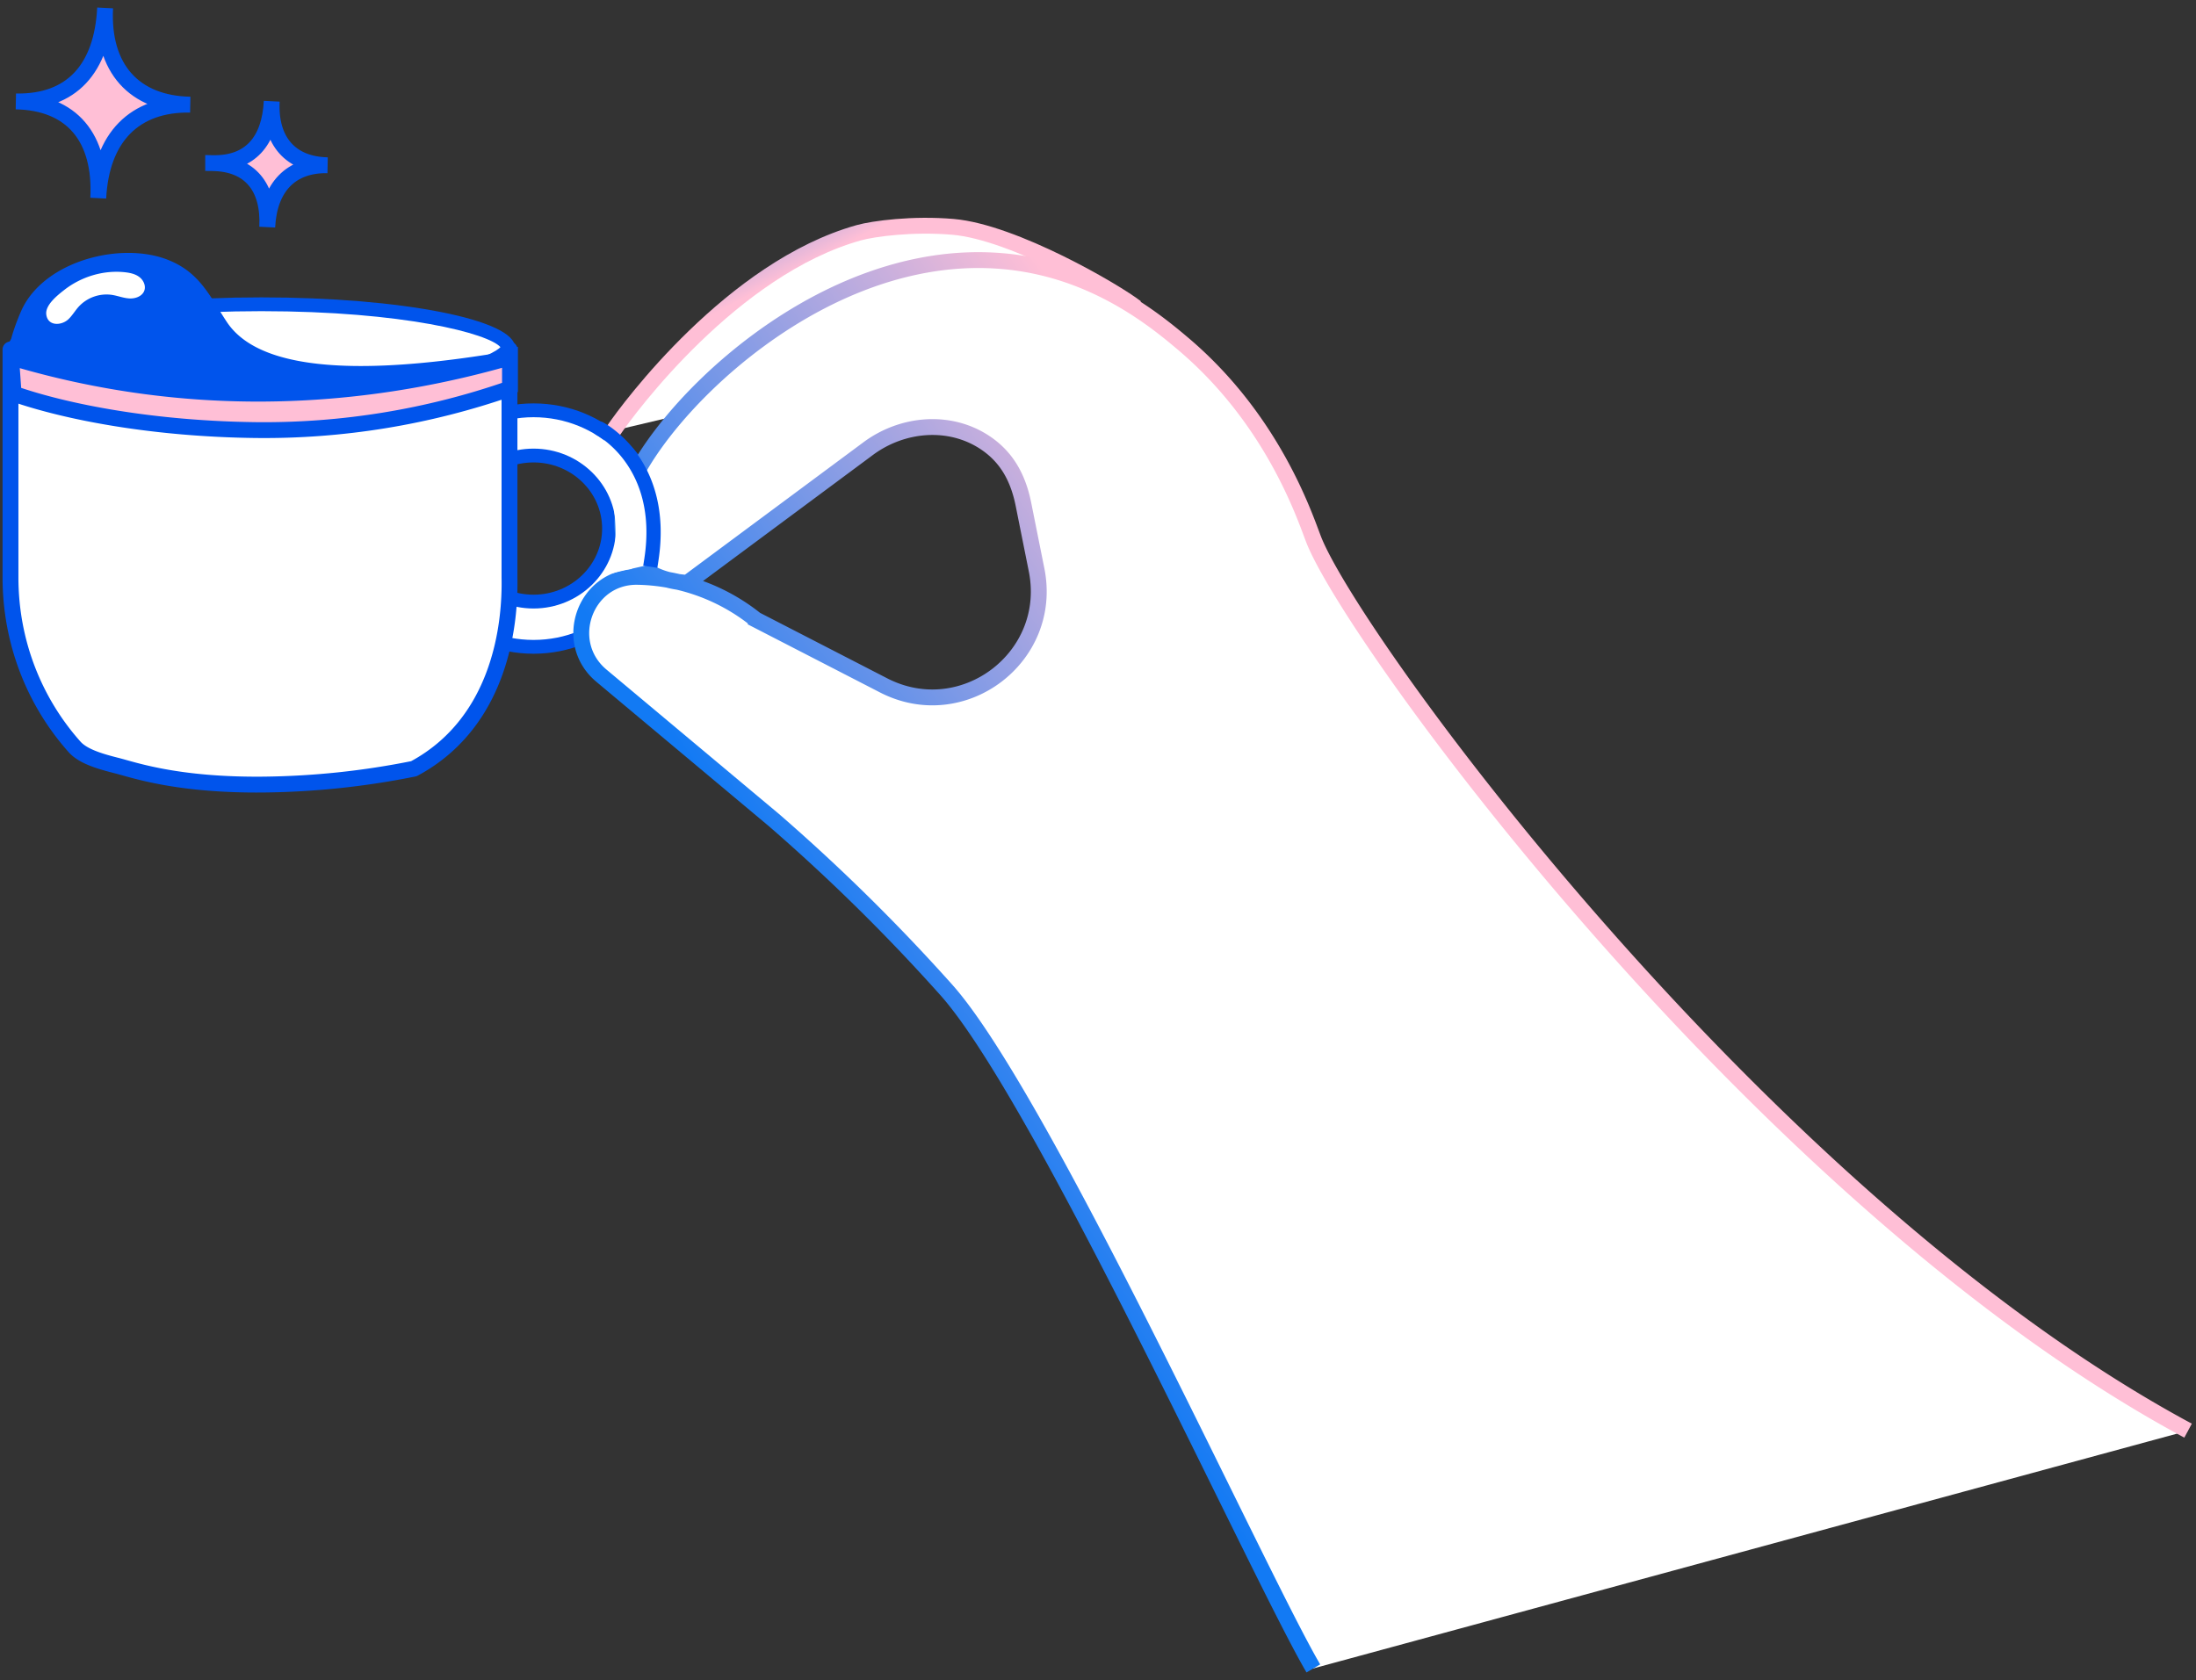 <svg xmlns="http://www.w3.org/2000/svg" width="277" height="212" fill="none" viewBox="0 0 277 212">
  <rect x="0" y="0" width="277" height="212" fill="#333333" stroke="none"/>
  <path fill="#fff" d="M67.3 81.61c-8.54 0-15.488-6.696-15.488-14.927 0-8.23 6.948-14.915 15.489-14.915 8.54 0 15.497 6.69 15.497 14.915 0 8.225-6.952 14.926-15.497 14.926Zm0-24.136c-5.243 0-9.51 4.131-9.51 9.21 0 5.077 4.267 9.218 9.51 9.218 5.245 0 9.52-4.136 9.52-9.219 0-5.083-4.27-9.209-9.52-9.209Z"/>
  <path fill="#0054EC" d="M67.3 52.638c8.066 0 14.627 6.3 14.627 14.045 0 7.744-6.561 14.055-14.626 14.055-8.066 0-14.618-6.305-14.618-14.055S59.24 52.638 67.3 52.638Zm0 24.134c5.73 0 10.39-4.526 10.39-10.09 0-5.563-4.66-10.08-10.39-10.08-5.728 0-10.381 4.522-10.381 10.08 0 5.56 4.657 10.09 10.382 10.09Zm0-25.876c-9.034 0-16.359 7.069-16.359 15.787s7.325 15.797 16.36 15.797 16.368-7.069 16.368-15.797c0-8.729-7.325-15.787-16.368-15.787Zm0 24.135c-4.775 0-8.64-3.732-8.64-8.348 0-4.617 3.865-8.339 8.64-8.339 4.776 0 8.65 3.732 8.65 8.339s-3.873 8.348-8.65 8.348Z"/>
  <path fill="#fff" stroke="#0054EC" stroke-linecap="round" stroke-linejoin="round" stroke-width="2" d="M64.266 44.092v28.761c.066 3.3-.12 14.369-8.076 21.374a20.971 20.971 0 0 1-3.99 2.76 100.887 100.887 0 0 1-18.958 2c-10.96.107-16.399-1.86-18.545-2.4-2.289-.574-4.268-1.204-5.297-2.36-5.019-5.635-8.076-13.14-8.076-21.373V44.093l62.942-.001Z"/>
  <path fill="#fff" d="M32.979 49.245c-12.188 0-23.405-1.389-28.574-3.537-1.867-.778-2.532-1.488-2.532-1.895 0-2.212 12.118-5.424 31.107-5.424 18.989 0 31.107 3.212 31.107 5.424 0 .406-.666 1.117-2.533 1.895-5.17 2.15-16.385 3.537-28.573 3.537h-.002Z"/>
  <path fill="#0054EC" d="M32.977 39.259c17.936 0 28.683 2.826 30.149 4.54-.198.2-.702.602-1.909 1.105-5.073 2.108-16.159 3.471-28.24 3.471-12.08 0-23.166-1.363-28.238-3.47C3.53 44.4 3.026 44 2.829 43.8c1.464-1.715 12.21-4.541 30.148-4.541Zm0-1.741C15.31 37.518 1 40.338 1 43.813c0 .966 1.103 1.88 3.068 2.699 5.133 2.133 16.144 3.604 28.909 3.604 12.764 0 23.775-1.471 28.908-3.604 1.966-.819 3.068-1.733 3.068-2.7 0-3.473-14.32-6.294-31.976-6.294Z"/>
  <path fill="#FFBFD6" stroke="#0054EC" stroke-miterlimit="10" stroke-width="2" d="M64.328 49.017a94.15 94.15 0 0 1-32.123 5.244c-12.726-.155-23.674-2.214-30.484-4.59l-.327-4.589a108.462 108.462 0 0 0 16.813 3.63c19.012 2.544 35.169-.455 46.122-3.63v3.934Z"/>
  <path fill="#0054EC" d="M28.919 48.394c-9.422 0-15.485-.55-22.47-3.548-.881-.378-1.952-.674-2.898-.934-.505-.14-1.023-.282-1.42-.417.181-.929.688-2.428 1.33-3.89 2.058-4.689 8.036-6.824 12.719-6.824 1.67 0 3.25.268 4.57.772 3.154 1.206 4.453 3.287 6.097 5.921.328.524.664 1.063 1.026 1.613 2.646 4.013 8.422 5.966 17.658 5.966h.002c1.888 0 3.93-.086 6.115-.254-6.353 1.205-13.366 1.538-18.677 1.577-1.412.01-2.76.02-4.053.02v-.002Z"/>
  <path fill="#0054EC" d="M16.182 33.65c1.564 0 3.037.248 4.258.714 2.882 1.103 4.052 2.976 5.671 5.57.331.53.67 1.074 1.036 1.63 1.99 3.019 5.57 4.943 10.865 5.814-1.789.076-3.491.113-5.046.124-1.406.01-2.749.02-4.038.02-9.309 0-15.288-.539-22.134-3.477-.936-.403-2.037-.706-3.01-.975-.19-.052-.401-.11-.611-.17.225-.787.6-1.837 1.087-2.948 1.816-4.137 7.372-6.302 11.922-6.302Zm0-1.742c-5.404 0-11.437 2.606-13.517 7.344-.672 1.532-1.455 3.72-1.475 4.794.879.476 3.292.9 4.917 1.598 7.452 3.2 13.855 3.619 22.82 3.619 1.294 0 2.64-.01 4.051-.02 14.89-.108 22.236-2.273 24.509-2.984a66.018 66.018 0 0 0 4.548-1.608c-6.714 1.074-12.13 1.528-16.502 1.528-10.518 0-14.99-2.629-16.932-5.574-2.206-3.348-3.448-6.303-7.539-7.868-1.46-.558-3.136-.829-4.88-.829Z"/>
  <path fill="#fff" d="M143.299 38.8c-2.563-2.01-15.406-9.514-23.079-10.177-5.051-.436-10.03.217-11.925.75-15.907 4.472-28.94 22.038-30.93 24.97"/>
  <path stroke="url(#a)" stroke-miterlimit="10" stroke-width="2" d="M143.299 38.8c-2.563-2.01-15.406-9.514-23.079-10.177-5.051-.436-10.03.217-11.925.75-15.907 4.472-28.94 22.038-30.93 24.97"/>
  <path fill="#fff" d="M276 180.5c-53.69-28.858-105.499-99.842-110.336-112.528-1.182-3.101-5.212-15.128-16.47-24.634-2.89-2.44-9.052-7.565-17.834-9.613-26.418-6.163-51.072 20.641-52.656 30.092-.19 1.131-.662 3.95.94 6.31 2.096 3.086 6.208 3.36 7.057 3.4l22.815-16.931c4.292-3.185 10.216-3.726 14.682-.789 2.45 1.61 4.135 4.011 4.896 7.81l1.66 8.289c2.208 11.023-9.306 19.711-19.3 14.564l-16.132-8.308a24.561 24.561 0 0 0-14.89-5.381c-6.598-.125-9.637 8.2-4.59 12.451l.095.08 21.664 18.137a240.522 240.522 0 0 1 21.736 21.412c12.137 13.578 39.495 74.015 46.327 85.639"/>
  <path stroke="url(#b)" stroke-miterlimit="10" stroke-width="2" d="M276 180.5c-53.69-28.858-105.499-99.842-110.336-112.528-1.182-3.101-5.212-15.128-16.47-24.634-2.89-2.44-9.052-7.565-17.834-9.613-26.418-6.163-51.072 20.641-52.656 30.092-.19 1.131-.662 3.95.94 6.31 2.096 3.086 6.208 3.36 7.057 3.4l22.815-16.931c4.292-3.185 10.216-3.726 14.682-.789 2.45 1.61 4.135 4.011 4.896 7.81l1.66 8.289c2.208 11.023-9.306 19.711-19.3 14.564l-16.132-8.308a24.561 24.561 0 0 0-14.89-5.381c-6.598-.125-9.637 8.2-4.59 12.451l.095.08 21.664 18.137a240.522 240.522 0 0 1 21.736 21.412c12.137 13.578 39.495 74.015 46.327 85.639"/>
  <path fill="#fff" d="M15.756 34.348c.643.07 1.304.21 1.82.601.515.391.843 1.09.634 1.702-.246.715-1.105 1.04-1.861 1.004-.756-.036-1.474-.333-2.222-.45a4.778 4.778 0 0 0-4.205 1.493c-.45.5-.79 1.092-1.272 1.559-.876.849-2.643.934-2.815-.603-.133-1.194 1.462-2.441 2.283-3.081 2.139-1.668 4.933-2.52 7.638-2.225Z"/>
  <path fill="#FFBFD6" stroke="#0054EC" stroke-miterlimit="10" stroke-width="2" d="M2 12.797c7.034.13 10.782 4.53 10.394 12.203.388-7.673 4.572-11.927 11.606-11.797-7.034-.13-11.128-4.53-10.74-12.203C12.871 8.673 9.033 12.927 2 12.797ZM26.887 20.58c4.617.086 7.075 2.999 6.821 8.076.254-5.078 3-7.893 7.617-7.807-4.617-.085-7.303-2.998-7.05-8.076-.253 5.08-2.772 7.894-7.388 7.808Z"/>
  <path fill="#fff" d="M76.412 59.575a25.288 25.288 0 0 1 .738 12.783c1.475-.41 3.687-.819 5.162-1.229l-2.459-9.588-3.441-1.967v.001Z"/>
  <path fill="#fff" d="M75.633 54.072s8.417 4.28 6.53 16.543Z"/>
  <path fill="#0054EC" d="M76.04 53.27a.9.9 0 0 0-.815 1.604l.816-1.604Zm5.234 17.208-.137.89 1.78.273.136-.89-1.779-.273Zm-5.641-16.406a82.58 82.58 0 0 1-.41.802l.01.005.053.03c.05.027.128.072.23.135.201.126.496.323.849.598a12.85 12.85 0 0 1 2.51 2.628c1.736 2.419 3.305 6.318 2.4 12.208l1.778.274c.98-6.373-.715-10.744-2.716-13.532a14.653 14.653 0 0 0-2.865-2.997 11.69 11.69 0 0 0-1.006-.707 7.692 7.692 0 0 0-.42-.243l-.003-.002h-.001s-.001-.001-.41.801Z"/>
  <defs>
    <linearGradient id="a" x1="84.919" x2="107.838" y1="5.384" y2="48.83" gradientUnits="userSpaceOnUse">
      <stop offset=".285" stop-color="#127AF4"/>
      <stop offset=".665" stop-color="#FFBFD6"/>
    </linearGradient>
    <linearGradient id="b" x1="101.127" x2="171.652" y1="140.461" y2="90.397" gradientUnits="userSpaceOnUse">
      <stop offset=".165" stop-color="#127AF4"/>
      <stop offset="1" stop-color="#FFBFD6"/>
    </linearGradient>
  </defs>
</svg>
